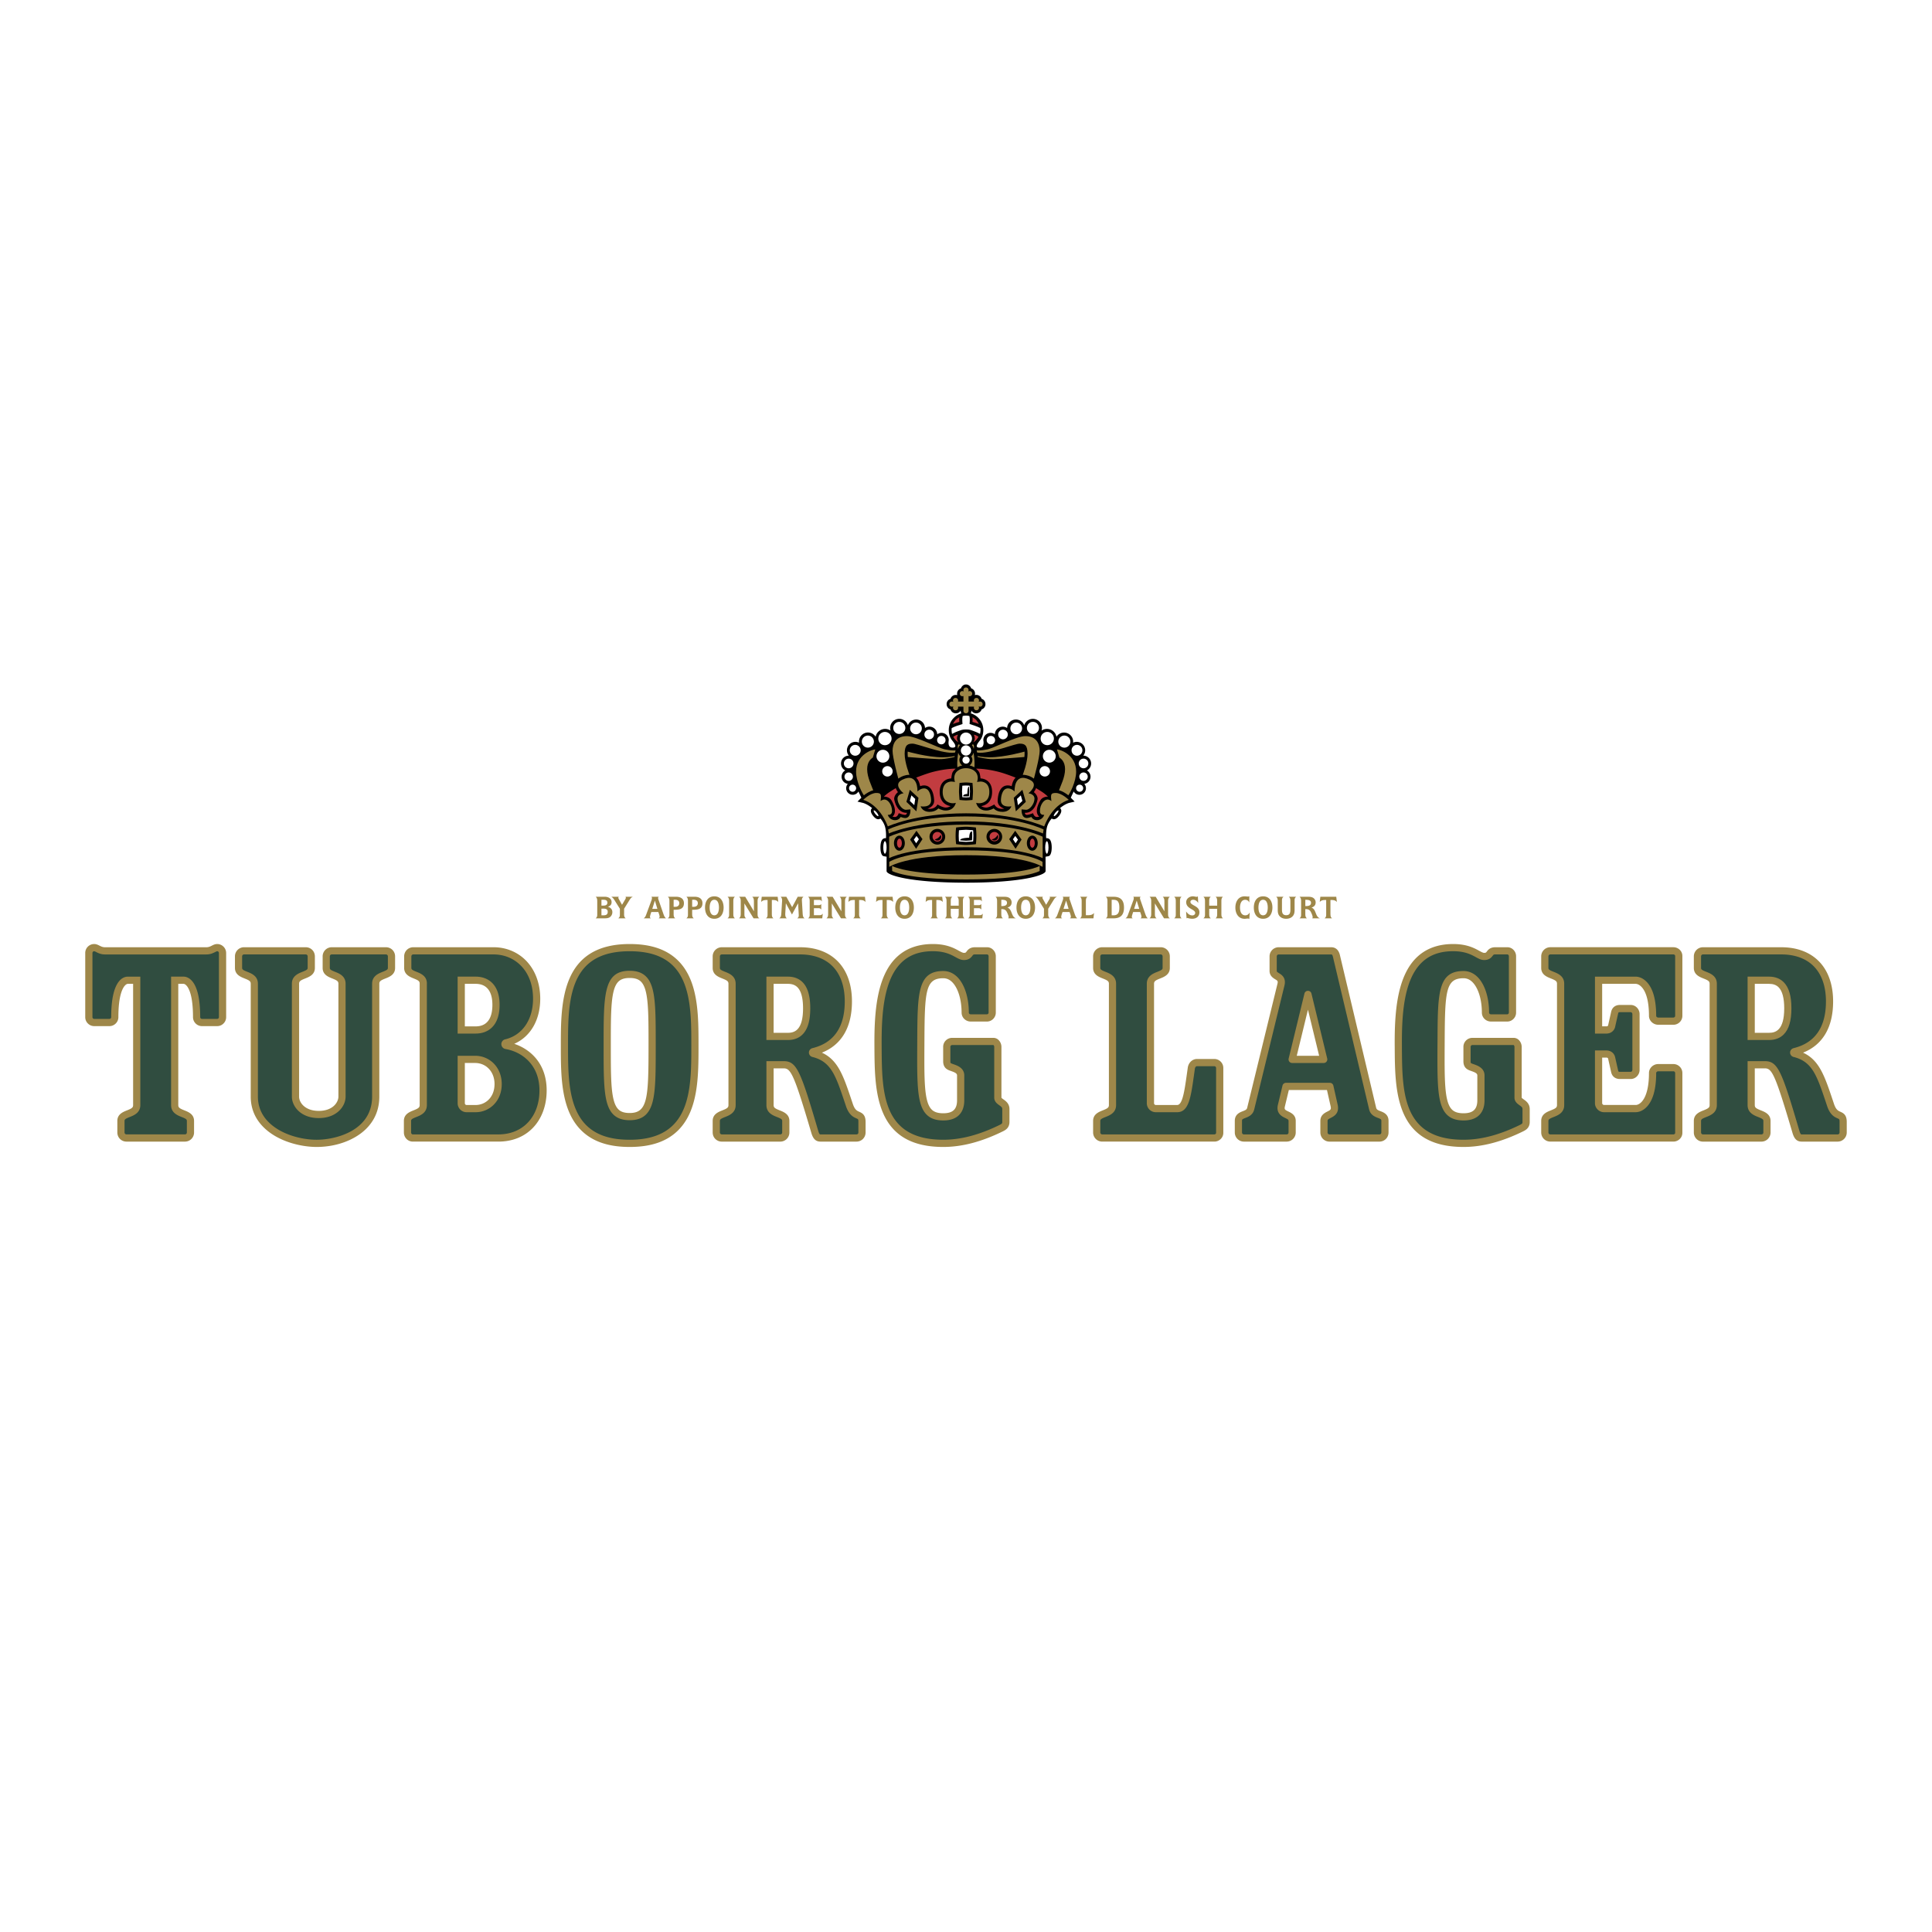 <svg xmlns="http://www.w3.org/2000/svg" width="2500" height="2500" viewBox="0 0 192.756 192.756"><g fill-rule="evenodd" clip-rule="evenodd"><path fill="#fff" d="M0 0h192.756v192.756H0V0z"/><path d="M12.625 113.539c-.32 0-.56-.24-.56-.561v-1.146c0-.881 1.574-.561 1.574-1.574V97.799h-.88c-.507 0-1.308.693-1.308 3.682 0 .295-.24.533-.533.533H9.397a.534.534 0 0 1-.534-.533v-6.402c0-.293.24-.534.534-.534.293 0 .533.32 1.067.32h10.137c.534 0 .774-.32 1.067-.32s.533.24.533.534v6.402c0 .295-.24.533-.533.533h-1.521a.534.534 0 0 1-.534-.533c0-2.988-.8-3.682-1.307-3.682h-.88v12.459c0 1.014 1.574.693 1.574 1.574v1.146c0 .32-.24.561-.56.561h-5.815zM39.058 95.425v1.147c0 .881-1.574.561-1.574 1.574v11.258c0 3.309-3.282 4.668-5.896 4.668-2.508 0-6.216-1.359-6.216-4.668V98.146c0-1.014-1.574-.693-1.574-1.574v-1.147c0-.32.24-.561.561-.561h6.136c.32 0 .561.24.561.561v1.147c0 .881-1.574.561-1.574 1.574v11.258c0 .801.747 1.787 2.321 1.787 1.573 0 2.32-.986 2.32-1.787V98.146c0-1.014-1.574-.693-1.574-1.574v-1.147c0-.32.24-.561.56-.561h5.389c.32.001.56.241.56.561zM40.682 96.572v-1.147c0-.32.24-.561.561-.561h8.003c2.348 0 4.295 1.815 4.295 4.776 0 2.373-1.28 3.975-3.041 4.402a.134.134 0 0 0 0 .266c1.894.32 3.682 1.814 3.682 4.482 0 2.748-1.708 4.748-4.455 4.748H41.19c-.293 0-.533-.24-.533-.561v-1.146c0-.881 1.574-.561 1.574-1.574V98.146c.025-1.013-1.549-.693-1.549-1.574zm9.017 11.578c0-1.441-1.014-2.455-2.294-2.455h-1.387v4.375c0 .295.24.535.534.535h.907c1.146 0 2.24-.908 2.24-2.455zm-3.681-5.388h1.441c1.12 0 2.027-.693 2.027-2.508 0-1.762-.907-2.455-2.027-2.455h-1.441v4.963zM62.823 114.072c-6.51 0-6.51-5.361-6.51-9.764 0-4.4 0-9.764 6.51-9.764 6.509 0 6.509 5.363 6.509 9.764 0 4.403 0 9.764-6.509 9.764zm0-16.859c-2.241 0-2.241 2-2.241 7.096s0 7.096 2.241 7.096 2.241-2 2.241-7.096-.001-7.096-2.241-7.096zM81.867 113.539c-.213 0-.4-.053-.56-.561-1.814-6.162-2.134-6.748-3.121-6.748h-1.361v4.027c0 1.014 1.574.693 1.574 1.574v1.146c0 .32-.24.561-.561.561h-5.815c-.32 0-.56-.24-.56-.561v-1.146c0-.881 1.574-.561 1.574-1.574V98.146c0-1.014-1.574-.693-1.574-1.574v-1.147c0-.32.24-.561.56-.561h7.816c2.881 0 4.802 1.761 4.802 5.043 0 3.467-1.868 4.613-3.495 5.014-.106.027-.106.16 0 .188 2.134.533 2.588 2.135 3.602 5.148.48 1.414 1.254.641 1.254 1.682v1.039c0 .32-.24.561-.56.561h-3.575zm-5.042-10.137h1.788c1.334 0 1.867-1.041 1.867-2.801 0-1.762-.533-2.803-1.867-2.803h-1.788v5.604zM99.902 112.553c-1.414.693-3.469 1.52-5.79 1.52-6.536 0-6.482-5.281-6.509-9.789-.027-4.402.4-9.738 5.468-9.738 1.975 0 2.508.88 3.095.88.693 0 .427-.561 1.121-.561h1.201c.266 0 .506.24.506.534v5.628c0 .293-.24.533-.533.533H96.86c-.32 0-.56-.24-.56-.533 0-1.895-.747-3.787-2.188-3.787-2.268 0-2.214 1.947-2.241 7.043-.027 5.201-.027 7.148 2.241 7.148 1.281 0 1.734-.693 1.734-1.654v-2.48c0-.508-.534-.666-.828-.773-.293-.107-.56-.16-.56-.641v-1.439c0-.295.24-.535.533-.535h4.136c.213 0 .426.24.426.561v5.043c0 .48.801.48.801 1.146v1.281c.001.345-.186.478-.452.613zM115.312 110.605h2.135c.934 0 1.066-1.654 1.414-4.057.053-.293.268-.533.561-.533h1.734c.293 0 .533.24.533.533v6.484c0 .266-.24.506-.533.506h-11.178a.548.548 0 0 1-.561-.561v-1.146c0-.881 1.574-.561 1.574-1.574V98.146c0-1.014-1.574-.693-1.574-1.574v-1.147c0-.32.24-.561.561-.561h5.814c.32 0 .561.24.561.561v1.147c0 .881-1.574.561-1.574 1.574v11.924c0 .295.241.535.533.535zM127.586 94.865h5.229c.293 0 .453.187.533.561l3.602 15.18c.188.773 1.229.426 1.229 1.227v1.146c0 .32-.24.561-.561.561h-4.963a.548.548 0 0 1-.561-.561v-1.146c0-.801 1.254-.453 1.014-1.547l-.426-1.895h-4.375l-.453 1.895c-.268 1.094 1.066.746 1.066 1.547v1.146c0 .32-.24.561-.561.561h-4.242a.547.547 0 0 1-.559-.561v-1.146c0-.801 1.039-.453 1.227-1.227l3.014-12.352c.24-.961-.773-.721-.773-1.389v-1.44a.546.546 0 0 1 .56-.56zm2.908 4.348l-1.574 6.482h3.148l-1.574-6.482zM151.809 112.553c-1.414.693-3.469 1.52-5.789 1.52-6.537 0-6.482-5.281-6.51-9.789-.027-4.402.4-9.738 5.469-9.738 1.975 0 2.508.88 3.094.88.695 0 .428-.561 1.121-.561h1.201c.266 0 .506.24.506.534v5.628c0 .293-.24.533-.533.533h-1.6c-.32 0-.561-.24-.561-.533 0-1.895-.748-3.787-2.188-3.787-2.268 0-2.215 1.947-2.242 7.043-.025 5.201-.025 7.148 2.242 7.148 1.279 0 1.734-.693 1.734-1.654v-2.48c0-.508-.535-.666-.828-.773s-.561-.16-.561-.641v-1.439c0-.295.24-.535.535-.535h4.135c.213 0 .426.24.426.561v5.043c0 .48.801.48.801 1.146v1.281c.001.345-.187.478-.452.613zM162.689 107.297h-1.068c-.32 0-.479-.16-.533-.428l-.293-1.307c-.053-.24-.24-.4-.533-.4h-.773v4.908c0 .295.266.535.533.535h3.174c.508 0 1.682-.561 1.682-3.549 0-.293.266-.533.561-.533h1.52c.293 0 .533.24.533.533v5.977c0 .266-.24.506-.533.506h-12.271a.548.548 0 0 1-.561-.561v-1.146c0-.881 1.574-.561 1.574-1.574V98.146c0-1.014-1.574-.693-1.574-1.574v-1.147c0-.32.24-.561.561-.561h12.271c.293 0 .533.24.533.507v5.976c0 .293-.24.533-.533.533h-1.52c-.295 0-.561-.24-.561-.533 0-2.988-1.174-3.549-1.682-3.549h-3.707v4.963h.773c.293 0 .48-.16.533-.4l.293-1.307c.055-.268.213-.428.533-.428h1.068c.293 0 .533.24.533.561v5.549a.54.54 0 0 1-.533.561zM179.758 113.539c-.213 0-.4-.053-.561-.561-1.814-6.162-2.135-6.748-3.121-6.748h-1.361v4.027c0 1.014 1.574.693 1.574 1.574v1.146c0 .32-.24.561-.561.561h-5.814a.548.548 0 0 1-.561-.561v-1.146c0-.881 1.574-.561 1.574-1.574V98.146c0-1.014-1.574-.693-1.574-1.574v-1.147c0-.32.24-.561.561-.561h7.816c2.881 0 4.803 1.761 4.803 5.043 0 3.467-1.869 4.613-3.496 5.014-.105.027-.105.16 0 .188 2.135.533 2.588 2.135 3.602 5.148.48 1.414 1.254.641 1.254 1.682v1.039c0 .32-.24.561-.561.561h-3.574zm-5.043-10.137h1.789c1.334 0 1.867-1.041 1.867-2.801 0-1.762-.533-2.803-1.867-2.803h-1.789v5.604z" fill="#304d40"/><path d="M22.299 94.448a.887.887 0 0 0-.631-.262c-.21 0-.382.086-.534.163-.16.081-.312.157-.533.157H10.464c-.221 0-.373-.076-.533-.157-.152-.077-.324-.163-.534-.163-.492 0-.893.4-.893.893v6.402c0 .238.093.463.262.631.169.17.393.264.631.264h1.521a.884.884 0 0 0 .631-.264.885.885 0 0 0 .262-.631c0-2.176.426-2.926.679-3.18.092-.092.188-.143.27-.143h.521v12.1c0 .244-.135.334-.602.52-.41.162-.972.387-.972 1.055v1.146c0 .252.094.484.265.654a.914.914 0 0 0 .654.266h5.816c.25 0 .483-.094.654-.266a.912.912 0 0 0 .265-.654v-1.146c0-.668-.562-.893-.972-1.055-.466-.186-.602-.275-.602-.52v-12.1h.521c.082 0 .177.051.27.143.253.254.678 1.004.678 3.18 0 .238.093.463.262.631.169.17.393.264.631.264h1.521a.884.884 0 0 0 .631-.264.885.885 0 0 0 .262-.631v-6.402a.895.895 0 0 0-.264-.631zm-.456 7.032c0 .096-.08.176-.174.176h-1.521a.177.177 0 0 1-.174-.176c0-1.857-.299-3.098-.889-3.688-.292-.291-.584-.354-.777-.354H17.069v12.818c0 .77.635 1.021 1.055 1.188.427.17.519.238.519.387v1.146c0 .123-.079.201-.201.201h-5.816c-.06 0-.11-.02-.146-.055a.198.198 0 0 1-.055-.146v-1.146c0-.148.092-.217.519-.387.42-.166 1.055-.418 1.055-1.188V97.44H12.76c-.501 0-1.667.395-1.667 4.041 0 .096-.08.176-.174.176H9.397a.177.177 0 0 1-.174-.176v-6.402a.175.175 0 0 1 .174-.175.76.76 0 0 1 .211.087c.196.099.464.233.856.233h10.137c.392 0 .66-.135.856-.233.08-.041.171-.087.211-.087.062 0 .104.033.123.052.02.02.052.061.052.123v6.401zM38.699 95.425v1.147c0 .148-.092.217-.519.387-.42.166-1.055.418-1.055 1.188v11.258c0 3.408-3.622 4.309-5.537 4.309-1.397 0-3.491-.461-4.792-1.762-.707-.707-1.065-1.564-1.065-2.547V98.146c0-.77-.635-1.021-1.056-1.188-.426-.17-.518-.238-.518-.387v-1.147a.2.2 0 0 1 .055-.146.204.204 0 0 1 .146-.055h6.136c.06 0 .11.02.146.055a.202.202 0 0 1 .055.146v1.147c0 .148-.092.217-.519.387-.42.166-1.055.418-1.055 1.188v11.258c0 .492.221.996.605 1.381.349.35.993.766 2.075.766 1.082 0 1.725-.416 2.074-.766.385-.385.605-.889.605-1.381V98.146c0-.77-.635-1.021-1.055-1.188-.427-.17-.519-.238-.519-.387v-1.147a.2.2 0 0 1 .055-.146.204.204 0 0 1 .146-.055h5.389c.06 0 .11.02.146.055a.199.199 0 0 1 .057.147zm-.201-.919h-5.389a.909.909 0 0 0-.919.919v1.147c0 .668.562.893.972 1.055.466.186.602.275.602.52v11.258c0 .553-.533 1.428-1.961 1.428-.836 0-1.314-.301-1.567-.555-.251-.25-.395-.568-.395-.873V98.146c0-.244.136-.334.602-.52.41-.162.972-.387.972-1.055v-1.147c0-.251-.094-.483-.265-.654s-.403-.265-.654-.265H24.36a.909.909 0 0 0-.919.919v1.147c0 .668.562.893.972 1.055.466.186.602.275.602.52v11.258c0 1.182.429 2.209 1.275 3.055 1.457 1.457 3.765 1.973 5.3 1.973 1.96 0 3.812-.682 4.954-1.822.863-.863 1.301-1.941 1.301-3.205V98.146c0-.244.136-.334.602-.52.411-.162.972-.387.972-1.055v-1.147a.916.916 0 0 0-.265-.654.927.927 0 0 0-.656-.264zM51.307 104.143c1.625-.719 2.593-2.377 2.593-4.502 0-1.537-.515-2.896-1.45-3.833-.84-.84-1.978-1.302-3.205-1.302h-8.003a.91.91 0 0 0-.92.919v1.147c0 .668.581.898.966 1.053.456.184.588.271.582.521v12.111c0 .244-.136.334-.602.52-.41.162-.972.387-.972 1.055v1.146c0 .254.095.488.269.662a.88.88 0 0 0 .624.258h8.537c1.353 0 2.524-.455 3.386-1.316.921-.922 1.429-2.268 1.429-3.791 0-2.662-1.61-4.107-3.234-4.648zm-1.581 9.037h-8.537a.154.154 0 0 1-.116-.049.207.207 0 0 1-.058-.152v-1.146c0-.148.092-.217.519-.387.42-.166 1.055-.418 1.055-1.188V98.146c.021-.768-.613-1.021-1.033-1.188-.422-.17-.514-.238-.514-.387v-1.147a.2.2 0 0 1 .055-.146.206.206 0 0 1 .146-.055h8.003c1.035 0 1.992.388 2.696 1.092.812.811 1.24 1.961 1.24 3.324 0 2.086-1.06 3.639-2.767 4.053-.217.035-.395.24-.395.482s.177.447.42.488c1.56.264 3.381 1.502 3.381 4.127s-1.645 4.391-4.095 4.391z" fill="#9e8749"/><path d="M49.25 106.092a2.592 2.592 0 0 0-1.845-.756h-1.746v4.734a.893.893 0 0 0 .893.895h.907a2.53 2.53 0 0 0 1.798-.746c.524-.525.802-1.24.802-2.068 0-.807-.288-1.538-.809-2.059zm-1.792 4.154h-.907a.177.177 0 0 1-.174-.176v-4.016h1.027c.511 0 .986.193 1.337.545.386.387.598.938.598 1.551.001 1.375-.945 2.096-1.881 2.096zM49.104 98.068c-.412-.41-.981-.629-1.646-.629h-1.8v5.681h1.8c.662 0 1.228-.217 1.637-.625.498-.498.75-1.252.75-2.242 0-.958-.249-1.692-.741-2.185zm-1.646 4.334h-1.081v-4.244h1.081c.478 0 .86.141 1.138.42.352.352.53.914.53 1.676 0 1.406-.577 2.148-1.668 2.148zM62.823 113.713c-1.938 0-3.356-.477-4.339-1.459-1.812-1.812-1.812-5.07-1.812-7.945s0-6.133 1.812-7.945c.982-.981 2.401-1.459 4.339-1.459 1.937 0 3.355.478 4.338 1.459 1.812 1.812 1.812 5.07 1.812 7.945 0 4.408 0 9.404-6.15 9.404zm6.868-9.404c0-3.014 0-6.43-2.022-8.453-1.124-1.124-2.709-1.67-4.846-1.67-6.869 0-6.869 5.851-6.869 10.123 0 3.016 0 6.432 2.022 8.453 1.124 1.123 2.709 1.67 4.847 1.67 2.137 0 3.722-.547 4.846-1.67 2.022-2.022 2.022-5.438 2.022-8.453z" fill="#9e8749"/><path d="M62.823 96.854c-2.601 0-2.601 2.336-2.601 7.455 0 3.814 0 5.914.962 6.877.39.389.926.578 1.639.578.712 0 1.249-.189 1.638-.578.961-.963.961-3.062.961-6.877 0-3.812 0-5.914-.961-6.875-.39-.391-.926-.58-1.638-.58zm1.881 7.455c0 5.23-.08 6.736-1.881 6.736-.52 0-.879-.115-1.131-.369-.751-.75-.751-2.865-.751-6.367s0-5.617.751-6.367c.252-.252.611-.369 1.131-.369.519 0 .878.117 1.13.369.751.749.751 2.865.751 6.367zM85.728 110.922c-.227-.102-.441-.195-.64-.779l-.121-.359c-.816-2.434-1.349-4.023-2.967-4.76 1.965-.781 3-2.531 3-5.115 0-1.689-.499-3.08-1.442-4.023-.902-.902-2.188-1.379-3.719-1.379h-7.816a.909.909 0 0 0-.919.919v1.147c0 .668.562.893.972 1.055.466.186.602.275.602.52v12.111c0 .244-.135.334-.602.52-.41.162-.972.387-.972 1.055v1.146c0 .252.094.484.265.654a.912.912 0 0 0 .654.266h5.815a.912.912 0 0 0 .654-.266.913.913 0 0 0 .266-.654v-1.146c0-.668-.562-.893-.972-1.055-.466-.186-.602-.275-.602-.52v-3.67h1.001c.712 0 1.03.561 2.777 6.492.182.576.451.818.904.818h3.575c.25 0 .483-.094.654-.266a.912.912 0 0 0 .265-.654v-1.039c.001-.68-.298-.87-.632-1.018zm-.085 2.057c0 .123-.079.201-.201.201h-3.575c-.067 0-.12 0-.218-.309-1.775-6.031-2.155-7-3.463-7h-1.72v4.386c0 .77.635 1.021 1.055 1.188.427.17.519.238.519.387v1.146c0 .123-.079.201-.201.201h-5.815c-.06 0-.11-.02-.146-.055a.202.202 0 0 1-.055-.146v-1.146c0-.148.092-.217.519-.387.42-.166 1.055-.418 1.055-1.188V98.146c0-.77-.635-1.021-1.055-1.188-.427-.17-.519-.238-.519-.387v-1.147c0-.06.02-.11.055-.146a.206.206 0 0 1 .146-.055h7.816c1.336 0 2.446.404 3.211 1.168.806.807 1.231 2.021 1.231 3.516 0 2.57-1.083 4.141-3.221 4.666-.209.051-.354.232-.354.441s.145.391.352.441c1.856.465 2.314 1.832 3.227 4.555l.121.361c.3.881.738 1.076 1.028 1.205.195.088.207.092.207.361v1.042h.001z" fill="#9e8749"/><path d="M80.069 97.992c-.366-.365-.856-.553-1.457-.553H76.465v6.322H78.612c.6 0 1.09-.186 1.457-.553.518-.518.771-1.371.771-2.607-.001-1.238-.253-2.091-.771-2.609zm-1.457 5.051h-1.428v-4.885h1.428c.408 0 .719.113.948.342.372.371.56 1.078.56 2.102.001 2.187-.861 2.441-1.508 2.441zM99.744 112.23c-2.037.998-3.878 1.482-5.632 1.482-6.096 0-6.123-4.709-6.149-9.262l-.001-.172c-.019-3.074.195-6.451 1.92-8.188.795-.799 1.838-1.188 3.189-1.188 1.186 0 1.804.338 2.255.585.29.159.541.296.839.296.525 0 .726-.264.847-.422.086-.114.105-.139.273-.139h1.201a.14.14 0 0 1 .092.045.185.185 0 0 1 .055.13v5.628c0 .094-.08.174-.174.174H96.86a.212.212 0 0 1-.152-.057.166.166 0 0 1-.048-.117c0-1.502-.428-2.826-1.145-3.543-.396-.395-.88-.604-1.402-.604-2.564 0-2.575 2.191-2.598 6.994l-.002.406c-.02 3.84-.03 5.957.931 6.924.393.395.938.586 1.669.586.684 0 1.212-.182 1.572-.541.346-.346.521-.842.521-1.473v-2.48c0-.73-.684-.977-1.013-1.094l-.051-.018-.071-.025c-.248-.088-.252-.09-.252-.277v-1.439c0-.062.032-.105.051-.123a.17.17 0 0 1 .123-.053h4.136l-.02-.002c.023.01.086.078.086.203v5.043c0 .406.303.619.504.762.219.154.297.225.297.385v1.281c0 .129-.012.172-.252.293zm.971-.291v-1.281c0-.547-.361-.803-.602-.973-.08-.055-.199-.141-.199-.174v-5.043a.99.99 0 0 0-.277-.697.723.723 0 0 0-.508-.223h-4.136c-.492 0-.893.4-.893.895v1.439c0 .697.458.859.732.955l.064.023.054.02c.356.127.536.227.536.416v2.48c0 .896-.424 1.295-1.375 1.295-.537 0-.905-.119-1.16-.375-.751-.754-.74-2.885-.722-6.414l.002-.404c.024-4.979.104-6.279 1.879-6.279.332 0 .633.131.894.393.577.576.935 1.74.935 3.035a.88.88 0 0 0 .259.625.93.93 0 0 0 .66.268h1.601a.88.88 0 0 0 .631-.262.89.89 0 0 0 .262-.631v-5.628a.904.904 0 0 0-.266-.638.843.843 0 0 0-.6-.255h-1.201c-.525 0-.726.264-.846.421-.087.115-.105.139-.274.139-.115 0-.283-.092-.495-.207-.49-.269-1.23-.673-2.6-.673-1.531 0-2.775.471-3.699 1.4-1.911 1.922-2.148 5.477-2.129 8.699l.001.17c.025 4.445.057 9.977 6.867 9.977 1.866 0 3.812-.51 5.948-1.557.233-.115.657-.328.657-.936zM115.312 110.965h2.135c1.158 0 1.363-1.473 1.676-3.699l.094-.664c.02-.102.092-.227.205-.227h1.734c.061 0 .104.033.121.053.02.018.053.061.053.121v6.484c0 .066-.078.146-.174.146h-11.178a.2.2 0 0 1-.146-.055.195.195 0 0 1-.055-.146v-1.146c0-.148.092-.217.518-.387.42-.166 1.057-.418 1.057-1.188V98.146c0-.77-.637-1.021-1.057-1.188-.426-.17-.518-.238-.518-.387v-1.147c0-.06.018-.11.055-.146a.202.202 0 0 1 .146-.055h5.814a.2.2 0 0 1 .146.055.206.206 0 0 1 .055.146v1.147c0 .148-.092.217-.518.387-.422.166-1.057.418-1.057 1.188v11.924a.897.897 0 0 0 .894.895zm-.173-.895V98.146c0-.244.135-.334.602-.52.41-.162.973-.387.973-1.055v-1.147a.912.912 0 0 0-.266-.654.912.912 0 0 0-.654-.265h-5.814a.91.91 0 0 0-.92.919v1.147c0 .668.562.893.973 1.055.465.186.602.275.602.52v12.111c0 .244-.137.334-.602.52-.41.162-.973.387-.973 1.055v1.146a.91.91 0 0 0 .92.92h11.178a.902.902 0 0 0 .637-.266.848.848 0 0 0 .256-.6v-6.484a.888.888 0 0 0-.262-.629.89.89 0 0 0-.631-.264h-1.734c-.449 0-.826.342-.914.83l-.096.68c-.232 1.652-.432 3.08-.965 3.08h-2.135a.163.163 0 0 1-.121-.053.16.16 0 0 1-.054-.122zM137.734 110.863c-.283-.109-.393-.168-.436-.344l-3.602-15.177c-.146-.69-.561-.836-.883-.836h-5.229a.91.91 0 0 0-.92.919v1.44c0 .494.354.709.564.838.236.145.291.178.221.463l-3.016 12.354c-.043.176-.152.234-.436.344-.301.115-.801.309-.801.969v1.146a.91.91 0 0 0 .918.92h4.242a.912.912 0 0 0 .92-.92v-1.146c0-.584-.445-.799-.742-.941-.342-.164-.412-.209-.336-.521 0 0 .264-1.094.389-1.619h3.805l.363 1.613c.072.332-.01.373-.318.531-.281.143-.705.359-.705.938v1.146c0 .252.096.484.266.654a.916.916 0 0 0 .654.266h4.963c.25 0 .482-.094.654-.266a.917.917 0 0 0 .266-.654v-1.146c.002-.662-.5-.855-.801-.971zm.084 2.116c0 .123-.08.201-.201.201h-4.963a.208.208 0 0 1-.146-.055.202.202 0 0 1-.055-.146v-1.146c0-.113.027-.152.312-.297.33-.17.887-.453.693-1.328l-.428-1.896a.36.36 0 0 0-.35-.279h-4.375a.36.36 0 0 0-.35.275l-.453 1.895c-.217.885.395 1.18.723 1.338.301.145.334.188.334.293v1.146c0 .123-.078.201-.201.201h-4.242a.203.203 0 0 1-.145-.055.196.196 0 0 1-.057-.146v-1.146c0-.145.023-.176.344-.299.295-.115.74-.287.875-.844l3.014-12.352c.199-.795-.285-1.09-.543-1.248-.211-.129-.221-.152-.221-.225v-1.44c0-.06.02-.11.055-.146a.21.21 0 0 1 .146-.055h5.229c.055 0 .123 0 .184.276 0 .008 3.602 15.187 3.602 15.187.135.559.582.73.877.846.318.123.342.154.342.299v1.146z" fill="#9e8749"/><path d="M132.416 105.611l-1.572-6.482a.36.36 0 0 0-.7 0l-1.574 6.482a.358.358 0 0 0 .349.444h3.148a.351.351 0 0 0 .281-.137.35.35 0 0 0 .068-.307zm-.805-.275h-2.234l1.117-4.6 1.117 4.6zM151.65 112.23c-2.035.998-3.877 1.482-5.631 1.482-6.098 0-6.123-4.709-6.15-9.262v-.172c-.02-3.074.195-6.451 1.92-8.188.795-.799 1.838-1.188 3.189-1.188 1.186 0 1.805.338 2.256.585.289.159.539.296.838.296.525 0 .727-.264.848-.422.086-.114.105-.139.273-.139h1.201a.14.14 0 0 1 .092.045.185.185 0 0 1 .055.13v5.628a.175.175 0 0 1-.174.174h-1.6a.218.218 0 0 1-.154-.057.17.17 0 0 1-.047-.117c0-1.502-.428-2.826-1.145-3.543-.396-.395-.881-.604-1.402-.604-2.564 0-2.576 2.191-2.598 6.994l-.004.406c-.02 3.84-.029 5.957.932 6.924.393.395.939.586 1.67.586.684 0 1.211-.182 1.57-.541.348-.346.523-.842.523-1.473v-2.48c0-.73-.686-.977-1.014-1.094l-.051-.018-.072-.025c-.246-.088-.252-.09-.252-.277v-1.439c0-.062.033-.105.053-.123a.169.169 0 0 1 .123-.053h4.135a.083.083 0 0 1-.018-.002c.021.01.084.078.084.203v5.043c0 .406.303.619.504.762.219.154.297.225.297.385v1.281c.001.129-.01.172-.251.293zm.971-.291v-1.281c0-.547-.361-.803-.602-.973-.08-.055-.199-.141-.199-.174v-5.043a.99.99 0 0 0-.277-.697.723.723 0 0 0-.508-.223H146.9c-.494 0-.895.4-.895.895v1.439c0 .697.459.859.732.955l.064.023.055.02c.355.127.537.227.537.416v2.48c0 .896-.424 1.295-1.375 1.295-.537 0-.906-.119-1.16-.375-.75-.754-.74-2.885-.723-6.414l.002-.404c.025-4.979.105-6.279 1.881-6.279.332 0 .633.131.893.393.578.576.936 1.74.936 3.035 0 .236.092.457.258.625a.933.933 0 0 0 .662.268h1.6a.88.88 0 0 0 .631-.262.88.88 0 0 0 .262-.631v-5.628a.904.904 0 0 0-.266-.638.843.843 0 0 0-.6-.255h-1.201c-.525 0-.725.264-.846.421-.088.115-.105.139-.275.139-.115 0-.281-.092-.494-.207-.49-.269-1.23-.673-2.6-.673-1.531 0-2.775.471-3.699 1.4-1.91 1.922-2.148 5.477-2.129 8.699l.002.17c.023 4.445.057 9.977 6.867 9.977 1.865 0 3.811-.51 5.947-1.557.231-.115.655-.328.655-.936zM163.195 98.158c.064 0 .295.021.557.283.35.35.766 1.137.766 2.906 0 .23.092.449.262.617a.93.93 0 0 0 .658.275h1.52a.88.88 0 0 0 .631-.262.88.88 0 0 0 .262-.631V95.37a.85.85 0 0 0-.254-.601.916.916 0 0 0-.639-.265h-12.271a.91.91 0 0 0-.92.919v1.147c0 .668.562.893.973 1.055.467.186.602.275.602.52v12.111c0 .244-.135.334-.602.52-.41.162-.973.387-.973 1.055v1.146c0 .252.096.484.266.654a.916.916 0 0 0 .654.266h12.271a.91.91 0 0 0 .639-.266.846.846 0 0 0 .254-.6v-5.977a.884.884 0 0 0-.262-.631.89.89 0 0 0-.631-.262h-1.52c-.5 0-.92.408-.92.893 0 2.523-.865 3.189-1.322 3.189h-3.174a.183.183 0 0 1-.119-.059.174.174 0 0 1-.055-.117v-4.549h.414c.145 0 .17.062.182.119.002 0 .295 1.309.295 1.309.09.445.412.707.883.707h1.068a.869.869 0 0 0 .623-.26.918.918 0 0 0 .27-.66v-5.549a.922.922 0 0 0-.27-.66.869.869 0 0 0-.623-.26h-1.068c-.471 0-.793.262-.885.717l-.291 1.299c-.014.059-.039.119-.184.119h-.414v-4.244h3.347v.003zm-2.049 4.281c-.002 0 .293-1.307.293-1.307.023-.119.045-.146.182-.146h1.068c.057 0 .094.027.115.049a.207.207 0 0 1 .059.152v5.549c0 .115-.074.201-.174.201h-1.068c-.137 0-.158-.027-.18-.139l-.297-1.314c-.092-.414-.438-.682-.883-.682H159.129v5.267c0 .232.094.453.264.625.172.17.4.27.629.27h3.174c.172 0 .619-.049 1.064-.494.648-.646.977-1.797.977-3.414 0-.051.031-.09.051-.109a.215.215 0 0 1 .15-.064h1.52c.062 0 .104.031.123.051s.051.061.051.123v5.977c0 .066-.076.146-.174.146h-12.271a.208.208 0 0 1-.146-.055.202.202 0 0 1-.055-.146v-1.146c0-.148.092-.217.52-.387.42-.166 1.055-.418 1.055-1.188V98.146c0-.77-.635-1.021-1.055-1.188-.428-.17-.52-.238-.52-.387v-1.147c0-.06.02-.11.055-.146a.21.21 0 0 1 .146-.055h12.271c.049 0 .096.02.129.055a.136.136 0 0 1 .045.093v5.976c0 .094-.08.174-.174.174h-1.52a.213.213 0 0 1-.15-.064.16.16 0 0 1-.051-.109c0-1.617-.328-2.768-.977-3.414-.445-.445-.893-.494-1.064-.494h-4.066v5.681H160.262c.445 0 .791-.267.884-.682zM183.619 110.922c-.227-.102-.441-.195-.641-.779.002 0-.119-.359-.119-.359-.816-2.434-1.35-4.023-2.969-4.76 1.967-.781 3-2.531 3-5.115 0-1.689-.498-3.08-1.441-4.023-.902-.902-2.188-1.379-3.719-1.379h-7.816a.91.91 0 0 0-.92.919v1.147c0 .668.562.893.973 1.055.467.186.602.275.602.52v12.111c0 .244-.135.334-.602.52-.41.162-.973.387-.973 1.055v1.146a.91.91 0 0 0 .92.92h5.814a.91.91 0 0 0 .92-.92v-1.146c0-.668-.561-.893-.971-1.055-.467-.186-.602-.275-.602-.52v-3.67h1c.713 0 1.031.561 2.777 6.492.182.576.451.818.904.818h3.574a.91.91 0 0 0 .92-.92v-1.039c.002-.68-.297-.87-.631-1.018zm-.086 2.057c0 .123-.078.201-.201.201h-3.574c-.066 0-.119 0-.217-.309-1.775-6.031-2.156-7-3.465-7h-1.718v4.386c0 .77.635 1.021 1.055 1.188.426.17.518.238.518.387v1.146c0 .123-.078.201-.201.201h-5.814c-.061 0-.111-.02-.146-.055s-.055-.086-.055-.146v-1.146c0-.148.092-.217.52-.387.42-.166 1.055-.418 1.055-1.188V98.146c0-.77-.635-1.021-1.055-1.188-.428-.17-.52-.238-.52-.387v-1.147c0-.06.02-.11.055-.146a.202.202 0 0 1 .146-.055h7.816c1.336 0 2.445.404 3.211 1.168.807.807 1.232 2.021 1.232 3.516 0 2.57-1.084 4.141-3.223 4.666-.207.051-.354.232-.354.441s.146.391.354.441c1.855.465 2.314 1.832 3.227 4.555l.121.361c.299.881.738 1.076 1.029 1.205.193.088.205.092.205.361v1.042h-.001z" fill="#9e8749"/><path d="M177.959 97.992c-.365-.365-.855-.553-1.455-.553h-2.146v6.322h2.146c.6 0 1.09-.186 1.455-.553.52-.518.771-1.371.771-2.607 0-1.238-.251-2.091-.771-2.609zm-1.455 5.051h-1.428v-4.885h1.428c.408 0 .719.113.947.342.371.371.561 1.078.561 2.102 0 2.187-.862 2.441-1.508 2.441z" fill="#9e8749"/><path d="M96.378 68.29c.151 0 .275.057.378.16a.555.555 0 0 1 .135.226.532.532 0 0 1 .226.135.553.553 0 0 1 .142.538.552.552 0 0 1 .674.368.548.548 0 0 1 .385.531.541.541 0 0 1-.385.531.554.554 0 0 1-.533.386.546.546 0 0 1-.485-.277v.018a.57.57 0 0 1-.062.263c.278.081.532.23.743.441.328.329.51.767.51 1.232 0 .367-.109.742-.322 1.01-.213.267-.602.74-.055.74.543 0 .379-.689.379-.751a.717.717 0 0 1 .723-.721c.156 0 .305.05.428.141a.765.765 0 0 1 .229-.534.787.787 0 0 1 .991-.096.877.877 0 0 1 .881-.843.877.877 0 0 1 .826.573.892.892 0 0 1 .227-.376.896.896 0 0 1 .639-.264c.24 0 .467.094.637.264a.89.89 0 0 1 .223.909.964.964 0 0 1 1.493.609.895.895 0 0 1 .758-.415c.242 0 .469.094.639.264s.266.397.266.638c0 .037-.004.073-.008.11a.836.836 0 0 1 .961.163.841.841 0 0 1 .057 1.128.782.782 0 0 1 .362 1.475.714.714 0 0 1 .359.625.714.714 0 0 1-.211.51.714.714 0 0 1-.41.204.657.657 0 0 1-.023.9.654.654 0 0 1-1.031-.138c-.133.278-.297.619-.287.626 0 0 .383.383.379.383l-.527.124c-.029.007-.434.109-.93.526.094.075.273.3-.096.768-.113.143-.287.318-.475.34a.34.34 0 0 1-.252-.069c-.01-.007-.371.393-.488.898-.117.506-.072 1.065-.072 1.065a.407.407 0 0 1 .342.108c.184.184.211.59.211.815s-.027.632-.211.816c-.07.07-.303.081-.404.109 0 0 .004 1.031.004 1.435 0 .393-2.266 1.154-7.932 1.154-5.667 0-7.932-.761-7.932-1.154l.002-1.435c-.101-.029-.333-.039-.403-.109-.184-.184-.211-.59-.211-.816s.027-.632.211-.815a.403.403 0 0 1 .341-.108s.044-.56-.073-1.065c-.117-.505-.479-.905-.488-.898a.334.334 0 0 1-.251.069c-.188-.022-.361-.197-.474-.34-.37-.468-.19-.692-.096-.768-.496-.417-.9-.519-.931-.526l-.527-.124c-.002 0 .38-.383.38-.383.009-.008-.154-.348-.288-.626a.657.657 0 0 1-1.031.138.65.65 0 0 1-.024-.9.72.72 0 0 1-.262-1.339.778.778 0 0 1-.42-.693.778.778 0 0 1 .781-.782.834.834 0 0 1-.189-.532.84.84 0 0 1 1.208-.759c-.004-.037-.008-.073-.008-.11a.899.899 0 0 1 1.541-.638.972.972 0 0 1 .122.151.955.955 0 0 1 .264-.497.959.959 0 0 1 1.227-.112.903.903 0 0 1 .223-.909.897.897 0 0 1 .638-.264.897.897 0 0 1 .864.64.886.886 0 0 1 .827-.573.878.878 0 0 1 .882.843.781.781 0 0 1 1.218.63.72.72 0 0 1 1.15.58c0 .062-.164.751.378.751.547 0 .159-.473-.053-.74-.213-.268-.323-.643-.323-1.01 0-.466.181-.903.511-1.232.21-.21.464-.36.742-.441a.558.558 0 0 1-.063-.263v-.016a.543.543 0 0 1-.485.277.555.555 0 0 1-.396-.16.555.555 0 0 1-.135-.226.545.545 0 0 1-.386-.531.545.545 0 0 1 .386-.531.545.545 0 0 1 .531-.386c.049 0 .097.006.142.018a.6.6 0 0 1-.017-.142c0-.152.057-.293.16-.396a.553.553 0 0 1 .227-.135.534.534 0 0 1 .135-.226.473.473 0 0 1 .367-.162z"/><path d="M90.83 76.617c.142.46.269.765.269.765s1.197-.439 2.111-.694c.914-.255 1.99-.304 1.99-.304s.007-.156 0-.298.014-.241.014-.241-.722.205-1.792.205c-1.069 0-2.798-.219-2.798-.219s.047.268.206.786zM93.812 75.243s-2.5-.75-2.833-.75-.368.198-.368.198c2.252.573 3.201.552 3.201.552zM87.423 78.806c.262.021.561.048.71.324.255-.25.919-.657 1.174-.813 0-.198.078-.354.078-.354l-.149-.574s-.24.383-.694.383c-.354 0-.829-.248-.829-.815 0-.313.233-.573.233-.573s-.159-.028-.396-.164c-.212-.12-.312-.375-.312-.375s-.416.184-.416.864c.001.836.601 2.097.601 2.097zM105.955 76.709c0-.68-.416-.864-.416-.864s-.1.255-.311.375c-.238.135-.398.164-.398.164s.234.26.234.573c0 .567-.475.815-.828.815-.453 0-.695-.383-.695-.383l-.148.574s.078.156.078.354c.256.156.92.563 1.174.813.148-.276.449-.303.711-.324-.001 0 .599-1.261.599-2.097zM102.154 75.831s-1.729.219-2.799.219-1.793-.205-1.793-.205.021.099.016.241c-.008.142 0 .298 0 .298s1.076.049 1.99.304 2.109.694 2.109.694.129-.305.27-.765c.16-.518.207-.786.207-.786zM102.168 74.69s-.035-.198-.369-.198c-.332 0-2.834.75-2.834.75s.949.022 3.203-.552z"/><path d="M88.696 79.056c.255-.17.675-.425.675-.425.055.166.122.26.215.403-.215.16-.428.484-.364.76.335 1.454 1.264 1.294 1.264 1.294s-.002.105-.083.185c-.118.115-.735-.144-.735-.144s-.101.386-.388.386c-.099 0-.239-.044-.239-.044s.612-.358-.084-1.598c-.239-.425-.776-.393-.776-.393s.26-.254.515-.424zM104.039 79.056c-.254-.17-.674-.425-.674-.425-.055.166-.123.26-.215.403.215.16.428.484.363.76-.336 1.454-1.264 1.294-1.264 1.294s.002.105.082.185c.119.115.734-.144.734-.144s.102.386.389.386c.1 0 .238-.044.238-.044s-.611-.358.086-1.598c.238-.425.775-.393.775-.393s-.258-.254-.514-.424z" fill="#c23c40"/><path d="M96.378 81.144c5.026 0 7.799 1.307 7.799 1.307.902-2.306 2.455-2.646 2.455-2.646s-.691-.69-1.297-.69c-.418 0-.475.117-.475.404 0 .089.039.404.039.404s-.174-.154-.393-.154c-.338 0-.752.504-.752 1.16 0 .439.432.365.432.365s-.152.535-.729.535c-.422 0-.557-.322-.557-.322s-.291.106-.449.106c-.596 0-.527-.861-.527-.861l.436.039c.357.033.85-.581.85-1.102 0-.489-.605-.542-.605-.542s1.129-.86.139-1.349c-1.623-.799-1.521 1.169-1.521 1.169s-.289-.309-.658-.309c-.584 0-.701.84-.701 1.19 0 .797 1.041.595 1.041.595s-.145.556-.889.556c-.619 0-.875-.344-.875-.344s-.361.213-.723.213c-.889 0-1.025-.77-1.025-.77s.109.043.293.043c.309 0 1.02-.145 1.02-1.123 0-1.016-.75-1.044-.889-1.044-.143 0-.334.046-.334.046s.068-.245.068-.386c0-.694-.609-.993-1.172-.993s-1.172.298-1.172.993c0 .142.067.386.067.386s-.191-.046-.333-.046c-.139 0-.889.028-.889 1.044 0 .978.712 1.123 1.02 1.123.184 0 .292-.043.292-.043s-.137.77-1.025.77c-.361 0-.723-.213-.723-.213s-.255.344-.875.344c-.744 0-.889-.556-.889-.556s1.042.202 1.042-.595c0-.351-.117-1.19-.701-1.19-.369 0-.659.309-.659.309s.102-1.968-1.519-1.169c-.992.489.138 1.349.138 1.349s-.606.053-.606.542c0 .521.492 1.134.85 1.102l.436-.039s.067.861-.527.861c-.16 0-.45-.106-.45-.106s-.135.322-.556.322c-.577 0-.729-.535-.729-.535s.429.073.429-.366c0-.655-.414-1.16-.751-1.16-.22 0-.393.154-.393.154s.039-.315.039-.404c0-.287-.057-.404-.475-.404-.606 0-1.296.69-1.296.69s1.551.34 2.455 2.646c0 .001 2.773-1.306 7.799-1.306z" fill="#9e8749"/><path d="M96.378 81.95c5.135 0 7.676 1.206 7.676 1.206l.07-.396s-2.498-1.305-7.747-1.305-7.768 1.305-7.768 1.305l.071.396c.002 0 2.563-1.206 7.698-1.206z" fill="#9e8749"/><path d="M96.378 84.529c5.723 0 7.651 1.092 7.651 1.092l-.004-2.139s-2.229-1.205-7.647-1.205c-5.419 0-7.668 1.205-7.668 1.205l-.003 2.139s1.948-1.092 7.671-1.092z" fill="#9e8749"/><path d="M96.378 85.322c6.006 0 7.639 1.167 7.639 1.167l-.006-.5s-1.475-1.148-7.633-1.148c-6.043 0-7.654 1.148-7.654 1.148l-.007.5s1.654-1.167 7.661-1.167z" fill="#9e8749"/><path d="M96.378 87.737c6.043 0 7.346-.84 7.346-.84l.006-.504s-1.346.862-7.352.862c-6.007 0-7.375-.862-7.375-.862l.007.504c.001 0 1.325.84 7.368.84z" fill="#9e8749"/><path d="M96.384 75.47a.36.36 0 1 1 0 .72.36.36 0 0 1 0-.72zM96.378 74.364a.511.511 0 1 1 0 1.023.511.511 0 0 1 0-1.023zM96.378 74.287a.6.6 0 1 0 0-1.202.6.6 0 0 0 0 1.202z" fill="#fff"/><path d="M96.006 76.373s-.287-.181-.287-.569c0-.175.112-.334.112-.334s-.054-.054-.114-.135a.946.946 0 0 1-.114-.242s-.149.893-.08 1.461c.298-.165.483-.181.483-.181zM95.77 74.346s-.066.059-.122.186c-.056.128-.061.194-.061.194s-.048-.231-.016-.346c.032-.114.117-.119.117-.119l.034.04a.61.61 0 0 0 .048.045z" fill="#9e8749"/><path d="M96.383 71.395c.181 0 .334.042.334.042s.059.212.037.505c-.02.278-.018.293-.018.293s.308.099.552.182c.291.099.523.222.523.222s.025.117.016.271c-.012.154-.049.313-.049.313s-.279-.16-.611-.276c-.318-.111-.397-.17-.785-.17s-.467.059-.786.17c-.331.116-.611.276-.611.276s-.038-.159-.048-.313c-.011-.154.016-.271.016-.271s.232-.123.522-.222c.244-.083.553-.182.553-.182s.002-.015-.018-.293c-.021-.292.038-.505.038-.505s.155-.042.335-.042z" fill="#fff"/><path d="M96.729 76.373s.287-.181.287-.569c0-.175-.112-.334-.112-.334s.055-.054.114-.135c.07-.093.115-.242.115-.242s.148.893.08 1.461c-.298-.165-.484-.181-.484-.181zM96.965 74.346s.066.059.123.186c.055.128.061.194.061.194s.049-.231.016-.346c-.031-.114-.117-.119-.117-.119l-.033.04c-.017.018-.05.045-.05.045zM96.633 70.504h.552s-.021.021-.021.106c0 .149.107.255.256.255s.254-.106.254-.255c0-.084-.041-.148-.041-.148s.041.042.148.042c.148 0 .254-.106.254-.255s-.105-.255-.254-.255c-.107 0-.148.042-.148.042s.041-.063.041-.149c0-.148-.105-.255-.254-.255s-.256.106-.256.255c0 .085.021.107.021.107h-.552v-.553s.021.021.106.021a.246.246 0 0 0 .255-.255.246.246 0 0 0-.255-.255c-.085 0-.149.042-.149.042s.042-.042.042-.149a.246.246 0 0 0-.255-.255.245.245 0 0 0-.255.255c0 .106.042.149.042.149s-.063-.042-.148-.042a.245.245 0 0 0-.255.255c0 .149.106.255.255.255.085 0 .106-.021.106-.021v.553h-.552s.021-.021.021-.107c0-.148-.106-.255-.255-.255s-.255.106-.255.255c0 .085.042.149.042.149s-.042-.042-.149-.042c-.149 0-.255.106-.255.255s.106.255.255.255c.106 0 .149-.042.149-.042s-.042.064-.042.148c0 .149.106.255.255.255s.255-.106.255-.255c0-.084-.021-.106-.021-.106h.552v.404c0 .149.106.255.255.255a.246.246 0 0 0 .255-.255v-.404h.001z" fill="#9e8749"/><path d="M87.629 81.426c.043-.034-.021-.188-.145-.345s-.258-.255-.302-.221c-.044.034.021.189.145.345.123.157.258.255.302.221zM88.291 73.025a.662.662 0 1 1 0 1.324.662.662 0 0 1 0-1.324zM89.698 72.022a.603.603 0 1 1-.001 1.205.603.603 0 0 1 .001-1.205zM92.707 72.8a.48.48 0 1 1 0 .961.48.48 0 0 1 0-.961zM93.917 73.422a.421.421 0 1 1 0 .842.421.421 0 0 1 0-.842zM86.587 73.388a.6.6 0 1 1 0 1.202.6.6 0 0 1 0-1.202zM85.326 74.316a.541.541 0 1 1 0 1.083.541.541 0 0 1 0-1.083zM84.674 75.69a.48.48 0 1 1-.481.481c0-.266.216-.481.481-.481zM84.674 77.068a.421.421 0 1 1 0 .842.421.421 0 0 1 0-.842zM91.388 72.09a.583.583 0 1 1 0 1.166.583.583 0 0 1 0-1.166zM85.062 78.286a.354.354 0 1 1 0 .708.354.354 0 0 1 0-.708zM88.088 74.807a.642.642 0 1 1 0 1.284.642.642 0 0 1 0-1.284zM88.539 76.435a.52.52 0 1 1 0 1.041.52.52 0 0 1 0-1.041zM104.486 73.025a.66.66 0 1 0 0 1.32.66.66 0 0 0 0-1.32zM103.08 72.022a.603.603 0 1 0 .001 1.205.603.603 0 0 0-.001-1.205zM100.07 72.8a.48.48 0 1 0 .48.481.48.48 0 0 0-.48-.481zM98.861 73.422a.42.42 0 1 0 0 .84.42.42 0 0 0 0-.84zM106.191 73.388a.602.602 0 1 0 0 1.204.602.602 0 0 0 0-1.204zM107.451 74.316a.54.54 0 1 0 0 1.081.54.54 0 0 0 0-1.081zM108.104 75.69a.48.48 0 1 0 .48.481.48.48 0 0 0-.48-.481zM108.104 77.068a.42.42 0 1 0 0 .84.42.42 0 0 0 0-.84zM101.389 72.09a.583.583 0 1 0 .003 1.167.583.583 0 0 0-.003-1.167zM107.717 78.286a.354.354 0 1 0 0 .708.354.354 0 0 0 0-.708zM104.689 74.807a.641.641 0 1 0 0 1.282.641.641 0 0 0 0-1.282zM104.24 76.435a.52.52 0 1 0-.002 1.04.52.52 0 0 0 .002-1.04z" fill="#fff"/><path d="M87.326 74.769c-.297 0-1.915.517-1.915 2.21 0 1.034.638 2.188.78 2.372 0 0 .125-.119.428-.294s.502-.205.502-.205c-.142-.425-.604-1.292-.604-2.106 0-.765.403-1.056.566-1.169l.243-.808zM90.738 77.304s-.481-1.204-.481-2.111.347-.999.793-.999c.446 0 2.713.914 3.946.914.184 0 .297-.036.297-.036l.042-.205s-.351.045-1.056-.099c-.694-.142-2.89-1.325-3.804-1.325-1.126 0-1.423.8-1.423 1.474 0 .673.574 2.763.574 2.763s.267-.194.524-.276c.375-.121.588-.1.588-.1z" fill="#9e8749"/><path d="M95.236 75.519s-.85.234-1.544.22-3.117-.212-3.117-.212-.021-.184-.021-.326c0-.142.007-.213.007-.213s1.962.567 3.485.567c.716 0 1.211-.127 1.211-.127l-.021.091zM105.451 74.769c.299 0 1.916.517 1.916 2.21 0 1.034-.639 2.188-.781 2.372 0 0-.123-.119-.428-.294-.303-.175-.502-.205-.502-.205.143-.425.605-1.292.605-2.106 0-.765-.404-1.056-.566-1.169l-.244-.808zM102.039 77.304s.482-1.204.482-2.111-.348-.999-.793-.999c-.447 0-2.713.914-3.945.914-.186 0-.299-.036-.299-.036l-.041-.205s.35.045 1.055-.099c.693-.142 2.891-1.325 3.805-1.325 1.125 0 1.424.8 1.424 1.474 0 .673-.574 2.763-.574 2.763s-.268-.194-.523-.276c-.378-.121-.591-.1-.591-.1z" fill="#9e8749"/><path d="M97.541 75.519s.852.234 1.545.22 3.117-.212 3.117-.212.021-.184.021-.326c0-.142-.008-.213-.008-.213s-1.963.567-3.484.567c-.717 0-1.213-.127-1.213-.127l.022.091z" fill="#9e8749"/><path d="M105.148 81.426c-.043-.034.021-.188.145-.345.125-.156.26-.255.303-.221s-.021.189-.145.345-.258.255-.303.221z" fill="#fff"/><path d="M96.378 84.3c.345 0 .983-.075.983-.075s.053-.334.053-.834-.053-.834-.053-.834-.638-.074-.983-.074c-.346 0-.983.074-.983.074s-.053.334-.053.834.053.834.053.834.638.075.983.075zM97.076 78.962c0 .148-.027.549-.031.594l-.02.254-.253.024c-.01 0-.246.022-.394.022-.148 0-.384-.022-.394-.022l-.254-.024-.019-.254c-.003-.045-.032-.446-.032-.594s.029-.549.032-.594l.019-.254.254-.023c.01-.001.246-.023.394-.023.148 0 .384.022.394.023l.253.023.02.254c.004.046.031.446.031.594zM91.437 82.886l-.634.879.597.917.636-.96-.599-.836zM93.52 82.702a.781.781 0 1 1 0 1.562.781.781 0 0 1 0-1.562zM89.732 83.373c-.299 0-.541.336-.541.751s.242.751.541.751.541-.336.541-.751-.242-.751-.541-.751zM101.287 82.886l.635.879-.598.917-.636-.96.599-.836zM99.205 82.702a.781.781 0 1 1 0 1.562.781.781 0 0 1 0-1.562zM102.992 83.373c.299 0 .541.336.541.751s-.242.751-.541.751-.541-.336-.541-.751.242-.751.541-.751z"/><path d="M91.406 77.584s1.012-.399 1.642-.563c1.392-.361 2.306-.33 2.306-.33s-.276.218-.345.431-.101.542-.101.542-1.142-.01-1.153 1.329c-.01 1.339 1.079 1.429 1.079 1.429s-.186.148-.494.148c-.309 0-.808-.313-.808-.313s-.181.441-.775.441c-.085 0-.224-.021-.224-.021s.707-.175.665-.845c-.125-1.964-1.397-1.392-1.397-1.392s-.042-.26-.144-.489-.251-.367-.251-.367zM101.33 77.584s-1.012-.399-1.643-.563c-1.391-.361-2.305-.33-2.305-.33s.275.218.346.431c.068.212.1.542.1.542s1.143-.01 1.152 1.329c.012 1.339-1.078 1.429-1.078 1.429s.186.148.494.148.809-.313.809-.313.18.441.775.441c.084 0 .223-.021.223-.021s-.707-.175-.664-.845c.125-1.964 1.396-1.392 1.396-1.392s.043-.26.145-.489.25-.367.25-.367zM95.625 74.067s-.225-.159-.32-.271-.196-.287-.196-.287.151-.099.233-.136c.082-.037.241-.079.241-.079s-.103.149-.103.406c0 .144.145.367.145.367zM95.714 72.022s-.393.111-.638.212c0 0 .146-.278.266-.405.119-.126.372-.27.372-.27-.032.149 0 .463 0 .463zM97.109 74.067s.225-.159.32-.271.197-.287.197-.287-.15-.099-.234-.136c-.08-.037-.24-.079-.24-.079s.102.149.102.406c0 .144-.145.367-.145.367zM97.021 72.022s.393.111.637.212c0 0-.145-.278-.266-.405-.119-.126-.371-.27-.371-.27.032.149 0 .463 0 .463zM93.525 83.002a.481.481 0 1 1 0 .962.481.481 0 0 1 0-.962zM89.737 83.673c-.133 0-.241.202-.241.451s.108.451.241.451.24-.202.24-.451-.107-.451-.24-.451zM99.209 83.002c.266 0 .482.216.482.481a.482.482 0 0 1-.962 0 .48.48 0 0 1 .48-.481zM102.998 83.673c.133 0 .24.202.24.451s-.107.451-.24.451-.24-.202-.24-.451.107-.451.24-.451z" fill="#c23c40"/><path fill="#fff" d="M91.442 83.402l.234.327-.268.404-.234-.36.268-.371zM101.293 83.402l-.234.327.269.404.234-.36-.269-.371zM88.291 83.926c-.091 0-.166.279-.166.624s.074.624.166.624.166-.279.166-.624-.075-.624-.166-.624zM104.445 83.926c.09 0 .164.279.164.624s-.074.624-.164.624c-.092 0-.166-.279-.166-.624s.075-.624.166-.624zM96.384 83.997c.175 0 .706-.048.706-.048s.027-.351.027-.558-.027-.558-.027-.558-.531-.048-.706-.048c-.176 0-.707.048-.707.048s-.026.351-.026.558.026.558.026.558.531.048.707.048zM96.776 78.962c0 .142-.032.572-.032.572s-.23.021-.366.021c-.136 0-.366-.021-.366-.021s-.031-.43-.031-.572c0-.142.031-.572.031-.572s.23-.021.366-.021c.136 0 .366.021.366.021s.032.431.032.572z"/><path d="M93.254 83.743a.374.374 0 0 0 .591-.454.782.782 0 0 1-.591.454zM98.939 83.743a.376.376 0 0 0 .647-.259.362.362 0 0 0-.057-.195.782.782 0 0 1-.59.454zM95.79 83.838c.162.014.471.039.594.039.122 0 .432-.025.593-.039.008-.119.02-.314.02-.447s-.012-.328-.02-.447c-.28 0-.28.638-.28.638s-.908.001-.907.256zM96.677 78.482c.009.131.025.381.025.48s-.016.35-.025.481a4.446 4.446 0 0 1-.293.015 4.41 4.41 0 0 1-.293-.015c0-.227.418-.227.418-.227s0-.736.168-.734zM91.134 79.133l.384.356.117.109-.024.157-.096.62-.087.571-.418-.398-.445-.423-.131-.125.049-.175.157-.553.134-.473.36.334zM101.643 79.133l-.383.356-.117.109.025.157.094.62.088.571.418-.398.445-.423.131-.125-.049-.175-.156-.553-.135-.473-.361.334z"/><path fill="#fff" d="M90.93 79.354l.383.356-.095.62-.445-.423.157-.553zM101.848 79.354l-.383.356.096.62.443-.423-.156-.553z"/><path d="M61.095 90.994a.618.618 0 0 1-.236.503c-.165.12-.372.126-.568.126h-.865c.151-.11.161-.232.161-.388v-1.292c0-.184-.003-.355-.161-.475h.904c.333 0 .688.152.688.54 0 .262-.146.381-.371.465.254.055.448.249.448.521zm-.953-.64c.216 0 .455-.023.455-.294 0-.258-.21-.291-.413-.291-.062 0-.123.003-.178.003v.582h.136zm.009.969c.246 0 .481-.026.481-.349 0-.287-.226-.32-.442-.32-.065 0-.126.003-.184.003v.665h.145v.001zM62.265 91.148c0 .184 0 .355.162.475h-.743c.152-.11.162-.232.162-.388v-.568l-.52-.83c-.1-.155-.177-.271-.335-.369h.749c-.026.029-.048.058-.048.1 0 .045.026.091.048.129l.32.575.339-.575a.287.287 0 0 0 .042-.139.125.125 0 0 0-.042-.09h.746c-.158.065-.236.162-.326.307l-.552.891v.482h-.002zM64.982 90.99c-.052.162-.12.326-.136.498 0 .068.048.106.104.136h-.733c.145-.101.19-.2.251-.362l.52-1.412a.793.793 0 0 0 .058-.255.169.169 0 0 0-.058-.126h.74c-.036.036-.068.075-.068.126 0 .087.039.174.068.255l.472 1.366c.058.158.113.297.246.407h-.73c.055-.042.094-.084.094-.155 0-.148-.084-.336-.129-.478h-.699zm.356-1.14l-.259.827h.507l-.248-.827zM67.209 91.148c0 .184 0 .355.161.475h-.743c.152-.11.162-.232.162-.388v-1.292c0-.184-.003-.355-.162-.475h.82c.417 0 .789.171.789.646 0 .643-.543.656-1.027.656v.378zm.181-.678c.213 0 .384-.126.384-.352 0-.255-.187-.349-.413-.349-.052 0-.104.003-.152.003v.698h.181zM69.057 91.148c0 .184 0 .355.162.475h-.743c.152-.11.162-.232.162-.388v-1.292c0-.184-.003-.355-.162-.475h.82c.417 0 .788.171.788.646 0 .643-.542.656-1.027.656v.378zm.182-.678c.213 0 .384-.126.384-.352 0-.255-.188-.349-.414-.349-.052 0-.104.003-.152.003v.698h.182zM71.268 91.666c-.652 0-.927-.533-.927-1.121 0-.584.274-1.117.927-1.117s.927.533.927 1.117c0 .587-.275 1.121-.927 1.121zm0-1.896c-.391 0-.465.478-.465.775 0 .3.074.775.465.775.388 0 .462-.475.462-.775 0-.297-.071-.775-.462-.775zM72.583 91.624c.152-.11.162-.232.162-.388v-1.292c0-.184-.003-.355-.162-.475h.743c-.162.12-.162.291-.162.475v1.205c0 .184 0 .355.162.475h-.743zM75.219 90.919v-.931c0-.193-.003-.388-.171-.52h.72c-.181.117-.184.327-.184.52v1.205c0 .165.02.349.184.43h-.584l-.914-1.489v1.06c0 .184.016.313.168.43h-.704c.142-.11.168-.262.168-.43v-1.302c0-.168-.029-.316-.168-.423h.617l.868 1.45zM77.006 91.148c0 .184 0 .355.162.475h-.75c.152-.11.162-.232.162-.388v-1.443c-.243 0-.475 0-.643.204l.062-.527h1.589l.061.527c-.164-.204-.4-.204-.643-.204v1.356zM78.406 90.118l-.061 1.046c0 .171.006.355.165.459h-.766c.168-.101.194-.274.207-.459l.081-1.295c0-.155-.022-.297-.148-.401h.568l.578 1.04.559-1.04h.578c-.093.071-.161.165-.161.288 0 .049 0 .097.003.146l.074 1.263c.016.178.029.358.197.459h-.746a.306.306 0 0 0 .159-.291c0-.055-.004-.11-.007-.168l-.059-1.046-.613 1.121-.608-1.122zM82.005 89.947c-.08-.158-.181-.165-.346-.165h-.455v.527h.433c.116 0 .239-.007.3-.12v.559c-.091-.116-.146-.139-.297-.139h-.436v.701h.536c.168 0 .246-.022.349-.158l-.052.472h-1.415c.151-.11.161-.232.161-.388v-1.292c0-.184-.003-.355-.161-.475h1.334l.049.478zM83.941 90.919v-.931c0-.193-.003-.388-.171-.52h.72c-.181.117-.184.327-.184.52v1.205c0 .165.02.349.184.43h-.584l-.914-1.489v1.06c0 .184.016.313.168.43h-.704c.142-.11.167-.262.167-.43v-1.302c0-.168-.029-.316-.167-.423h.617l.868 1.45zM85.712 91.148c0 .184 0 .355.161.475h-.749c.152-.11.162-.232.162-.388v-1.443c-.243 0-.475 0-.643.204l.062-.527h1.589l.062.527c-.165-.204-.4-.204-.643-.204v1.356h-.001zM88.472 91.148c0 .184 0 .355.161.475h-.749c.152-.11.162-.232.162-.388v-1.443c-.242 0-.475 0-.643.204l.061-.527h1.589l.061.527c-.165-.204-.4-.204-.643-.204v1.356h.001zM90.249 91.666c-.653 0-.927-.533-.927-1.121 0-.584.274-1.117.927-1.117.652 0 .927.533.927 1.117 0 .587-.275 1.121-.927 1.121zm0-1.896c-.391 0-.465.478-.465.775 0 .3.074.775.465.775.388 0 .462-.475.462-.775 0-.297-.071-.775-.462-.775zM93.422 91.148c0 .184 0 .355.161.475h-.749c.152-.11.162-.232.162-.388v-1.443c-.243 0-.475 0-.643.204l.061-.527h1.589l.061.527c-.165-.204-.4-.204-.643-.204v1.356h.001zM94.857 90.67v.478c0 .184 0 .355.161.475h-.743c.152-.11.162-.232.162-.388v-1.292c0-.184-.003-.355-.162-.475h.743c-.161.12-.161.291-.161.475v.417h.794v-.417c0-.184-.003-.355-.162-.475h.743c-.162.12-.162.291-.162.475v1.205c0 .188 0 .352.162.475h-.742c.162-.123.162-.291.162-.475v-.478h-.795zM97.973 89.947c-.082-.158-.182-.165-.346-.165h-.455v.527h.432c.117 0 .238-.007.301-.12v.559c-.09-.116-.146-.139-.297-.139h-.436v.701h.535c.168 0 .246-.022.348-.158l-.051.472h-1.415c.152-.11.162-.232.162-.388v-1.292c0-.184-.003-.355-.162-.475h1.334l.05.478zM99.9 91.148c0 .184 0 .355.162.475h-.742c.15-.11.16-.232.16-.388v-1.292c0-.184-.002-.355-.16-.475h.812c.205 0 .428.01.596.139.129.1.203.262.203.423 0 .288-.158.437-.42.52.5.174.352.895.846 1.073h-.766a.212.212 0 0 0 .043-.117c0-.139-.133-.426-.197-.546-.127-.223-.297-.258-.537-.258v.446zm.569-1.075c0-.3-.348-.3-.568-.3v.627c.24-.001.568-.011.568-.327zM102.34 91.666c-.652 0-.926-.533-.926-1.121 0-.584.273-1.117.926-1.117s.928.533.928 1.117c0 .587-.276 1.121-.928 1.121zm0-1.896c-.391 0-.465.478-.465.775 0 .3.074.775.465.775.389 0 .463-.475.463-.775 0-.297-.073-.775-.463-.775zM104.58 91.148c0 .184 0 .355.16.475h-.742c.152-.11.162-.232.162-.388v-.568l-.521-.83c-.1-.155-.178-.271-.336-.369h.75c-.025.029-.049.058-.049.1a.26.26 0 0 0 .049.129l.32.575.338-.575a.288.288 0 0 0 .043-.139.123.123 0 0 0-.043-.09h.746c-.158.065-.234.162-.326.307l-.551.891v.482zM106.012 90.99c-.053.162-.121.326-.137.498 0 .068.049.106.104.136h-.732c.145-.101.189-.2.252-.362l.52-1.412a.795.795 0 0 0 .059-.255.17.17 0 0 0-.059-.126h.74c-.035.036-.068.075-.068.126 0 .087.039.174.068.255l.471 1.366c.059.158.113.297.246.407h-.73c.055-.042.094-.084.094-.155 0-.148-.084-.336-.129-.478h-.699zm.355-1.14l-.26.827h.508l-.248-.827zM109.094 91.624h-1.338c.152-.11.162-.232.162-.388v-1.292c0-.184-.004-.355-.162-.475h.744c-.162.12-.162.291-.162.475v1.366h.182c.238 0 .471-.02.633-.223l-.059.537zM111.09 89.469c.725 0 1.051.359 1.051 1.079 0 .717-.32 1.076-1.051 1.076h-.762c.152-.107.162-.232.162-.388v-1.292c0-.184-.004-.355-.162-.475h.762zm-.006 1.854c.504 0 .594-.342.594-.775 0-.207-.02-.449-.152-.617-.119-.146-.309-.159-.486-.159h-.129v1.55h.173v.001zM113.055 90.99c-.051.162-.119.326-.135.498 0 .068.049.106.104.136h-.734c.146-.101.191-.2.252-.362l.521-1.412a.791.791 0 0 0 .057-.255.168.168 0 0 0-.057-.126h.738c-.035.036-.066.075-.066.126 0 .087.037.174.066.255l.473 1.366c.057.158.113.297.244.407h-.729c.055-.042.094-.084.094-.155 0-.148-.084-.336-.131-.478h-.697zm.355-1.14l-.258.827h.508l-.25-.827zM116.174 90.919v-.931c0-.193-.004-.388-.172-.52h.721c-.182.117-.184.327-.184.52v1.205c0 .165.018.349.184.43h-.586l-.912-1.489v1.06c0 .184.016.313.168.43h-.705c.143-.11.168-.262.168-.43v-1.302c0-.168-.029-.316-.168-.423h.617l.869 1.45zM117.146 91.624c.152-.11.162-.232.162-.388v-1.292c0-.184-.004-.355-.162-.475h.744c-.162.12-.162.291-.162.475v1.205c0 .184 0 .355.162.475h-.744zM119.547 90.089c-.117-.175-.281-.32-.504-.32-.133 0-.275.064-.275.216 0 .365.898.375.898 1.03 0 .426-.311.649-.713.649a1.5 1.5 0 0 1-.395-.055c-.029-.006-.055-.016-.084-.02a.1.1 0 0 0-.088.052l-.049-.704c.158.216.344.394.631.394.139 0 .277-.094.277-.242 0-.391-.898-.394-.898-1.082 0-.352.336-.581.662-.581.139 0 .27.051.398.051.041 0 .074-.029.104-.055l.036.667zM120.643 90.67v.478c0 .184 0 .355.16.475h-.742c.152-.11.162-.232.162-.388v-1.292c0-.184-.004-.355-.162-.475h.742c-.16.12-.16.291-.16.475v.417h.795v-.417c0-.184-.004-.355-.162-.475h.742c-.16.12-.16.291-.16.475v1.205c0 .188 0 .352.16.475h-.742c.162-.123.162-.291.162-.475v-.478h-.795zM124.643 90.041c-.092-.178-.207-.268-.418-.268-.402 0-.51.449-.51.772 0 .355.107.778.533.778.201 0 .346-.116.436-.291l-.041.666c-.039-.032-.074-.055-.127-.055-.113 0-.223.026-.336.026-.639 0-.926-.543-.926-1.118 0-.578.283-1.124.93-1.124.113 0 .227.025.34.025a.217.217 0 0 0 .119-.042v.631zM126.021 91.666c-.652 0-.926-.533-.926-1.121 0-.584.273-1.117.926-1.117s.928.533.928 1.117c0 .587-.275 1.121-.928 1.121zm0-1.896c-.391 0-.465.478-.465.775 0 .3.074.775.465.775.389 0 .463-.475.463-.775 0-.297-.072-.775-.463-.775zM128.064 89.469c-.152.107-.162.233-.162.388V90.777c0 .297.078.533.42.533.355 0 .42-.236.42-.533v-.833c0-.181 0-.358-.162-.475h.744c-.152.107-.162.229-.162.384V90.777c0 .265-.035.498-.242.685-.164.149-.377.204-.598.204-.219 0-.436-.055-.598-.204-.207-.187-.242-.419-.242-.685v-.833c0-.181 0-.358-.162-.475h.744zM130.232 91.148c0 .184 0 .355.162.475h-.744c.152-.11.162-.232.162-.388v-1.292c0-.184-.004-.355-.162-.475h.814c.203 0 .426.01.594.139.129.1.205.262.205.423 0 .288-.16.437-.42.52.5.174.352.895.846 1.073h-.766a.212.212 0 0 0 .043-.117c0-.139-.133-.426-.197-.546-.127-.223-.299-.258-.537-.258v.446zm.569-1.075c0-.3-.35-.3-.568-.3v.627c.238-.001.568-.011.568-.327zM132.74 91.148c0 .184 0 .355.16.475h-.748c.15-.11.162-.232.162-.388v-1.443c-.244 0-.477 0-.645.204l.062-.527h1.588l.062.527c-.166-.204-.4-.204-.643-.204v1.356h.002z" fill="#9e8749"/></g></svg>